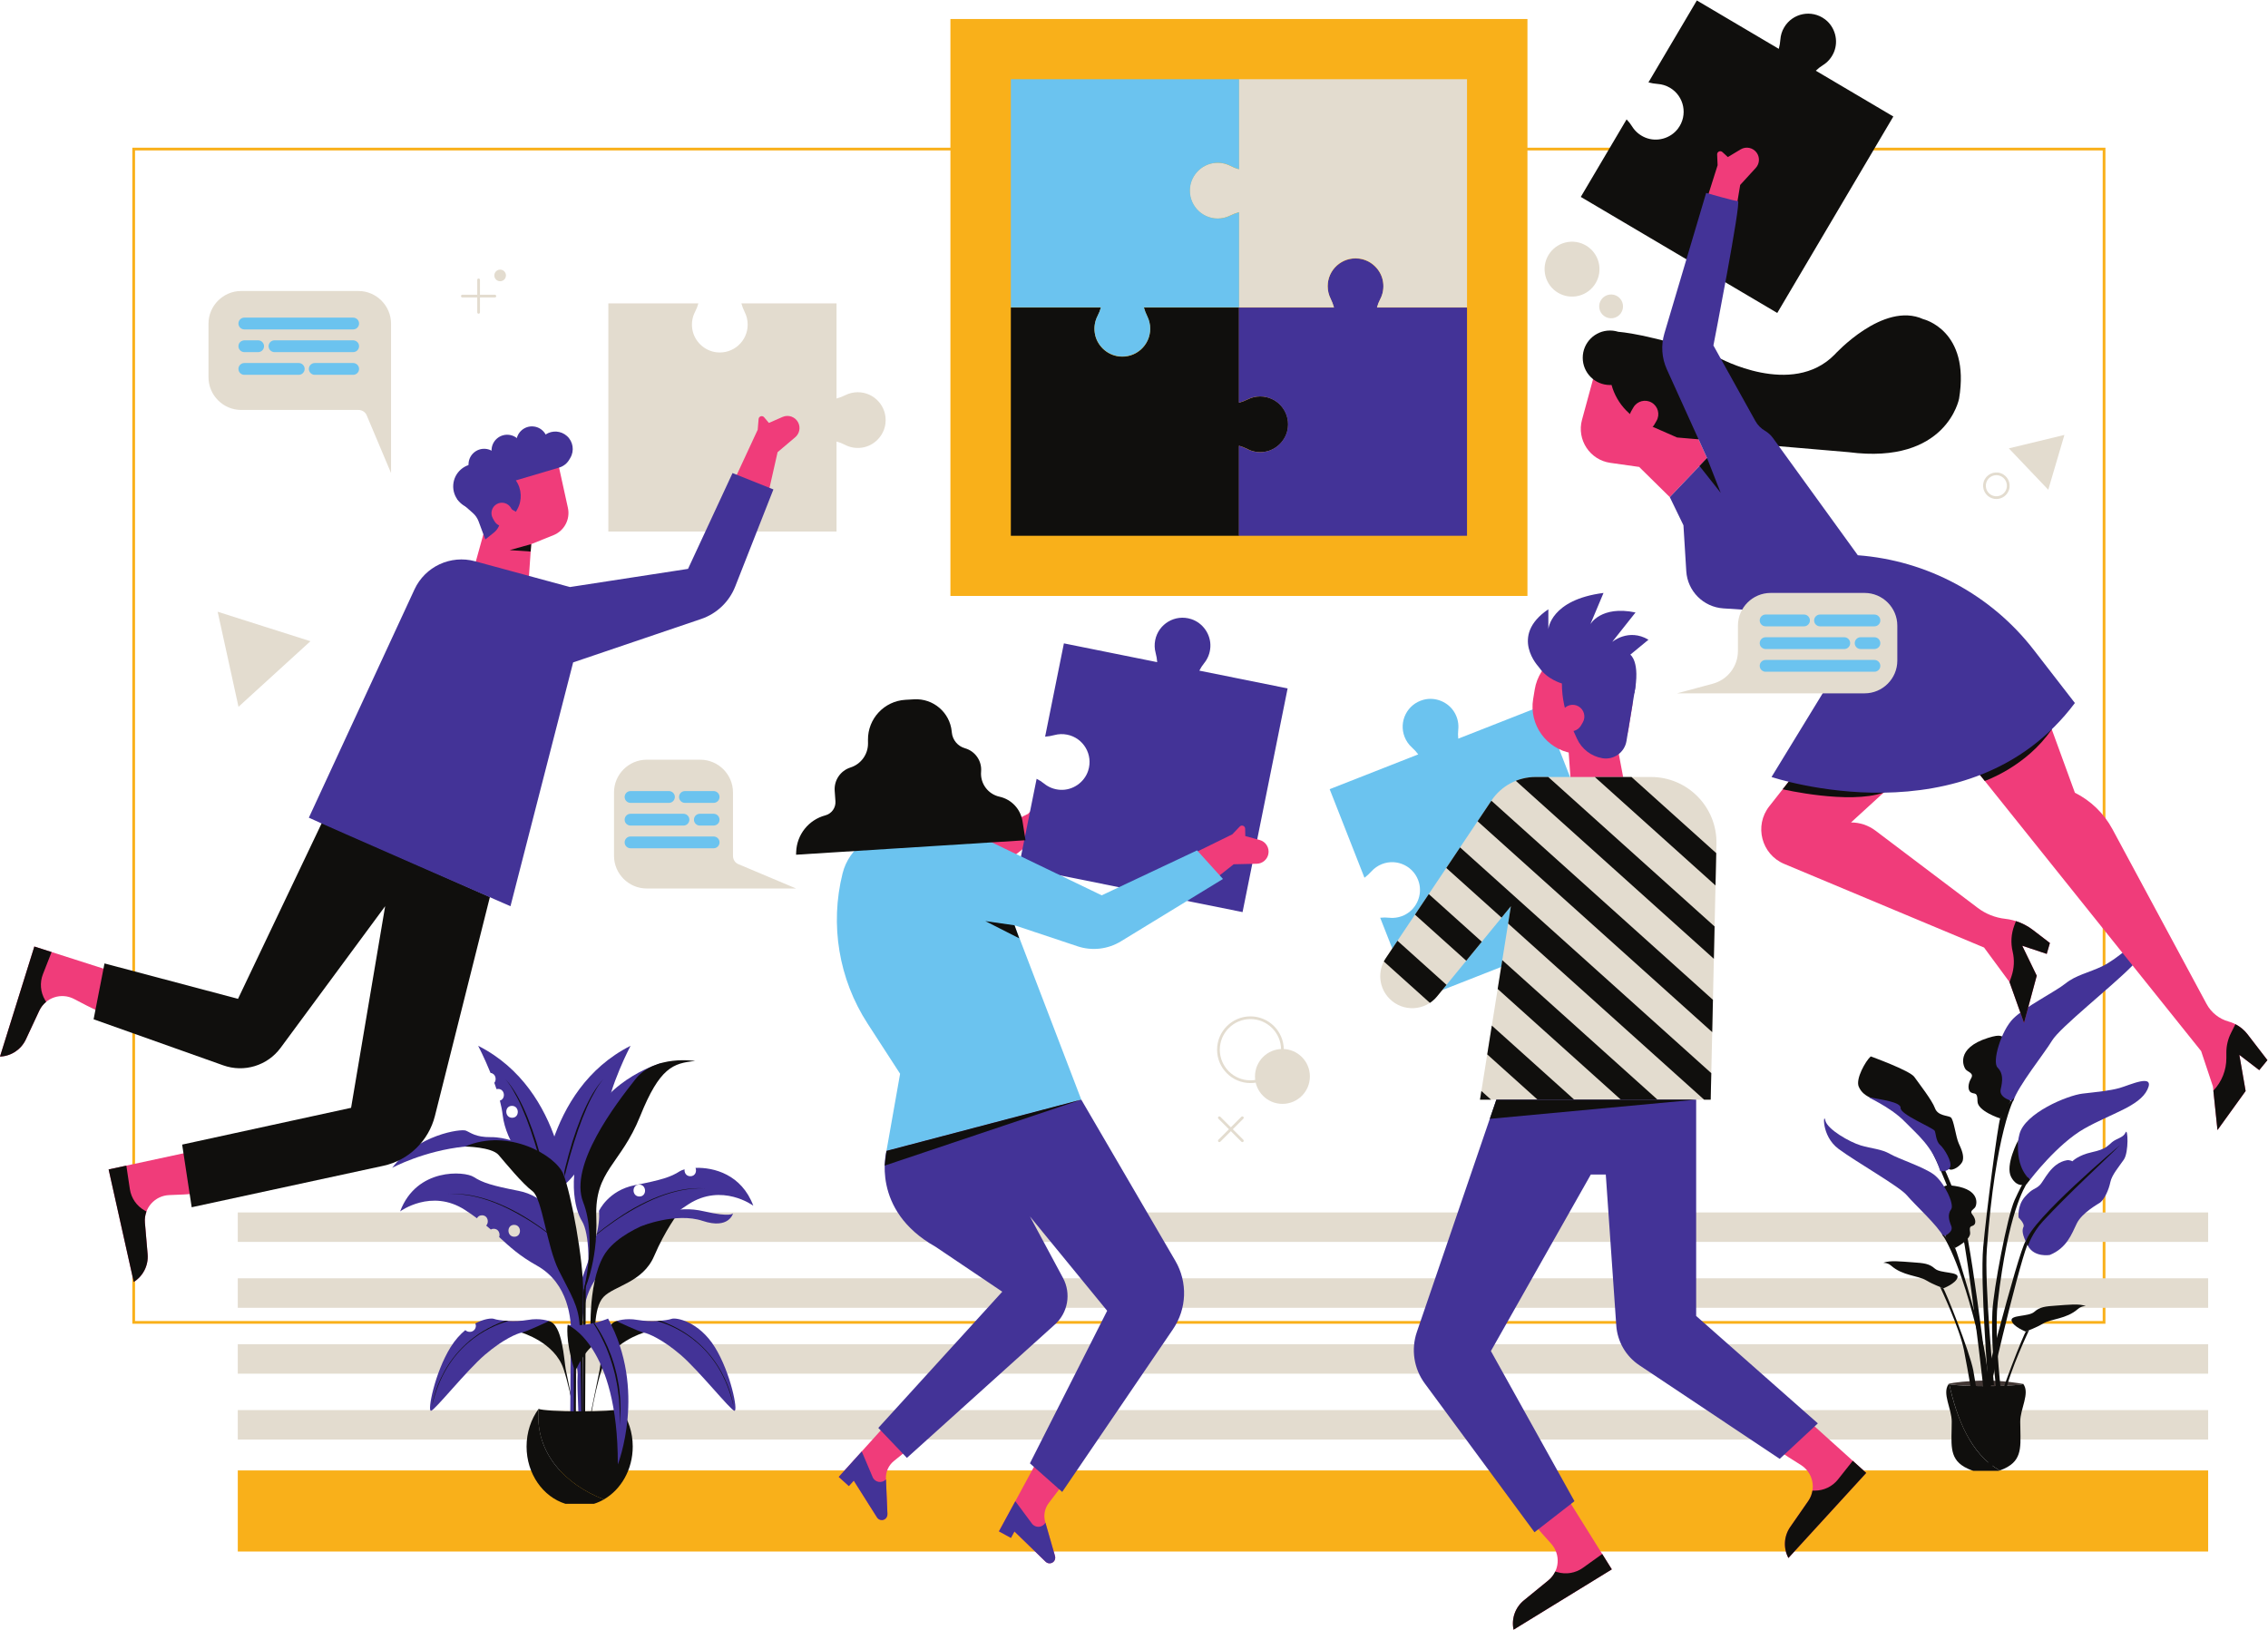 <?xml version="1.0" encoding="UTF-8" standalone="no"?>
<svg
   xmlns:dc="http://purl.org/dc/elements/1.1/"
   xmlns:cc="http://creativecommons.org/ns#"
   xmlns:rdf="http://www.w3.org/1999/02/22-rdf-syntax-ns#"
   xmlns:svg="http://www.w3.org/2000/svg"
   xmlns="http://www.w3.org/2000/svg"
   xmlns:sodipodi="http://sodipodi.sourceforge.net/DTD/sodipodi-0.dtd"
   xmlns:inkscape="http://www.inkscape.org/namespaces/inkscape"
   version="1.1"
   id="svg2"
   xml:space="preserve"
   width="771.117"
   height="554.164"
   viewBox="0 0 771.117 554.164"
   sodipodi:docname="brilliant_ideas_puzzle.svg"
   inkscape:version="1.0.1 (3bc2e813f5, 2020-09-07)"><defs
     id="defs6"><clipPath
       clipPathUnits="userSpaceOnUse"
       id="clipPath320"><path
         d="m 4001.34,2592.62 h 294.4 c 93.73,0 169.11,-77.11 167,-170.81 l -14.68,-652.27 h -588.4 l 78.76,493.42 -188.44,-230.22 c -30.58,-37.36 -86.73,-40.16 -120.87,-6.01 v 0 c -27.57,27.55 -31.79,70.77 -10.09,103.15 l 269.95,402.78 c 25.11,37.47 67.25,59.96 112.37,59.96 z"
         id="path318" /></clipPath></defs><sodipodi:namedview
     pagecolor="#ffffff"
     bordercolor="#666666"
     borderopacity="1"
     objecttolerance="10"
     gridtolerance="10"
     guidetolerance="10"
     inkscape:pageopacity="0"
     inkscape:pageshadow="2"
     inkscape:window-width="1920"
     inkscape:window-height="1166"
     id="namedview4"
     showgrid="false"
     inkscape:zoom="1.1589846"
     inkscape:cx="319.38362"
     inkscape:cy="229.45731"
     inkscape:window-x="-11"
     inkscape:window-y="-11"
     inkscape:window-maximized="1"
     inkscape:current-layer="g12" /><g
     id="g10"
     inkscape:groupmode="layer"
     inkscape:label="ink_ext_XXXXXX"
     transform="matrix(1.333,0,0,-1.333,-11.295,609.811)"><g
       id="g12"
       transform="scale(0.1)"><path
         d="M 429.203,1204.79 H 5447.95 V 4190.98 H 429.203 Z M 5454.9,1197.84 H 422.258 V 4197.93 H 5454.9 V 1197.84"
         style="fill:#f9b01a;fill-opacity:1;fill-rule:nonzero;stroke:none"
         id="path78" /><path
         d="M 5716.92,616.77 H 691.23 V 823.652 H 5716.92 V 616.77"
         style="fill:#f9b01a;fill-opacity:1;fill-rule:nonzero;stroke:none"
         id="path80" /><path
         d="M 691.234,977.57 V 902.43 H 5716.92 v 75.14 H 691.234"
         style="fill:#e3dccf;fill-opacity:1;fill-rule:nonzero;stroke:none"
         id="path82" /><path
         d="m 691.234,1145.65 v -75.16 H 5716.92 v 75.16 H 691.234"
         style="fill:#e3dccf;fill-opacity:1;fill-rule:nonzero;stroke:none"
         id="path84" /><path
         d="m 691.234,1313.72 v -75.15 H 5716.92 v 75.15 H 691.234"
         style="fill:#e3dccf;fill-opacity:1;fill-rule:nonzero;stroke:none"
         id="path86" /><path
         d="m 691.234,1481.79 v -75.14 H 5716.92 v 75.14 H 691.234"
         style="fill:#e3dccf;fill-opacity:1;fill-rule:nonzero;stroke:none"
         id="path88" /><path
         d="M 3980.68,3054.46 H 2508.9 V 4526.24 H 3980.68 V 3054.46"
         style="fill:#f9b01a;fill-opacity:1;fill-rule:nonzero;stroke:none"
         id="path90" /><path
         d="m 5053.95,1044.62 c 0.77,1.04 -0.8,-1.03 0,0 11.65,2.97 51.99,8.26 97.07,8.26 42.23,0 81.45,-6.15 95.42,-8.86 1.08,-1.38 -1.05,1.45 0,0 -10.78,-3.08 -49.4,-5.35 -95.42,-5.35 -48.86,0 -89.39,2.58 -97.07,5.95"
         style="fill:#423734;fill-opacity:1;fill-rule:nonzero;stroke:none"
         id="path92" /><path
         d="m 5041.28,1288.11 c 4.17,-3.04 67.36,-160.54 76.64,-209.65 7.66,-40.58 21.09,-137.71 21.09,-137.71 l -11.42,0.52 c 0,0 -25.57,150.49 -33.8,190.54 -11.78,57.3 -60.6,159.92 -60.6,159.92 l 8.09,-3.62"
         style="fill:#100f0d;fill-opacity:1;fill-rule:nonzero;stroke:none"
         id="path94" /><path
         d="m 5041.28,1288.11 c 0,0 32.05,12.18 36.33,27.75 4.27,15.56 -43.24,9.8 -57.72,22.61 -14.48,12.83 -27.31,14.1 -57.29,16.15 -29.98,2.05 -56.78,5.39 -73.54,-1.04 -2.68,-1.02 8.75,1.64 19.36,-7.65 29.72,-26.04 67.66,-24.57 89.21,-37.31 20.35,-12.02 34.54,-15.81 43.65,-20.51"
         style="fill:#100f0d;fill-opacity:1;fill-rule:nonzero;stroke:none"
         id="path96" /><path
         d="m 5251.94,1177.74 c -4.16,-3.06 -67.36,-160.55 -76.64,-209.65 -7.66,-40.578 -21.1,-137.719 -21.1,-137.719 l 11.44,0.52 c 0,0 25.57,150.488 33.79,190.549 11.79,57.3 60.6,159.91 60.6,159.91 l -8.09,-3.61"
         style="fill:#100f0d;fill-opacity:1;fill-rule:nonzero;stroke:none"
         id="path98" /><path
         d="m 5251.94,1177.74 c 0,0 -32.05,12.18 -36.32,27.75 -4.27,15.56 43.24,9.8 57.71,22.61 14.48,12.82 27.32,14.09 57.3,16.14 29.99,2.05 56.78,5.4 73.53,-1.03 2.69,-1.03 -8.75,1.63 -19.35,-7.65 -29.73,-26.04 -67.67,-24.57 -89.2,-37.32 -20.35,-12.02 -34.55,-15.8 -43.67,-20.5"
         style="fill:#100f0d;fill-opacity:1;fill-rule:nonzero;stroke:none"
         id="path100" /><path
         d="m 5183.85,965.949 c -3.46,37.371 -22.17,156.621 -17.28,262.721 2.58,56.06 37.93,243.33 56.69,284.7 11.02,24.24 20.6,42.65 26.75,52.38 1.17,3.69 17.68,13.2 7.67,-4.1 -10.03,-17.31 -50.5,-78.75 -77.44,-308.95 -13.02,-111.19 24.65,-362.798 27.2,-368.071 2.55,-5.289 -11.79,-9.758 -11.79,-9.758 -7.92,61.129 -8.7,57.578 -11.8,91.078"
         style="fill:#100f0d;fill-opacity:1;fill-rule:nonzero;stroke:none"
         id="path102" /><path
         d="m 5263.14,1565.75 c 0,0 68.94,90.78 137.91,129.85 68.95,39.07 140.21,56.56 160.88,99.53 20.69,42.98 -45.96,11.01 -71.25,4.02 -25.27,-7.01 -56.89,-9.86 -94.22,-14.24 -37.93,-4.44 -147.39,-49.37 -160.9,-103.69 -11.63,-46.75 -4.59,-93.64 27.58,-115.47"
         style="fill:#433397;fill-opacity:1;fill-rule:nonzero;stroke:none"
         id="path104" /><path
         d="m 5232.42,1665.93 c 0,0 -34.22,-63.83 -17.83,-94.08 16.38,-30.24 39.22,-17.5 39.22,-17.5 l 9.33,11.4 c 0,0 -37.2,23.96 -30.72,100.18"
         style="fill:#100f0d;fill-opacity:1;fill-rule:nonzero;stroke:none"
         id="path106" /><path
         d="m 5212.87,1765.31 -26.5,-43.74 c 0,0 -57.78,18.55 -57.78,43.74 0,25.18 -7.16,17.22 -16.45,22.52 -9.27,5.3 -7.95,22.54 0,35.79 7.95,13.25 -6.3,15.58 -12.93,22.2 -6.62,6.63 -27.82,54.67 56.01,81.18 35.65,11.29 33.79,2.65 44.4,0 10.6,-2.65 -33.14,-86.14 13.25,-161.69"
         style="fill:#100f0d;fill-opacity:1;fill-rule:nonzero;stroke:none"
         id="path108" /><path
         d="m 5219.5,1765.31 c 0,0 -37.11,7.95 -31.8,30.47 5.29,22.55 6.62,41.09 -7.96,55.67 -14.57,14.58 9.27,94.11 39.76,124.59 30.48,30.49 107.36,68.78 133.87,90.06 26.49,21.28 58.32,27.02 92.77,43.38 34.46,16.34 103.39,70.68 104.72,101.16 1.32,30.48 22.54,-48.6 -29.16,-101.16 -51.7,-52.58 -182.91,-155.96 -202.79,-189.09 -19.89,-33.15 -87.48,-116.65 -99.41,-155.08"
         style="fill:#433397;fill-opacity:1;fill-rule:nonzero;stroke:none"
         id="path110" /><path
         d="m 5222.84,1774.09 c 0,0 -48.31,-84.33 -70.46,-386.54 -6.49,-88.58 18.28,-346.25 18.28,-346.25 l -14.49,0.08 c 0,0 -21.07,261.29 -13.12,350.79 7.96,89.49 37.1,310.81 43.32,329.4 11.24,33.62 36.47,52.52 36.47,52.52"
         style="fill:#100f0d;fill-opacity:1;fill-rule:nonzero;stroke:none"
         id="path112" /><path
         d="m 5046.39,1421.04 25.03,-29.81 c 0,0 41.29,20.68 38.36,39.62 -2.93,18.94 3.38,13.79 9.75,18.84 6.36,5.08 3.36,17.88 -4.16,26.93 -7.53,9.04 2.92,12.45 7.13,18.2 4.21,5.76 14.58,44.37 -51.56,54.54 -28.14,4.33 -25.72,-1.94 -33.4,-5.16 -7.66,-3.25 34.95,-60.94 8.85,-123.16"
         style="fill:#100f0d;fill-opacity:1;fill-rule:nonzero;stroke:none"
         id="path114" /><path
         d="m 5041.41,1420.27 c 0,0 26.98,10.3 20.38,26.63 -6.61,16.33 -9.77,30.13 -0.5,42.78 9.27,12.67 -17.93,69.71 -44.39,89.09 -26.48,19.38 -88.75,39.23 -111.17,52.15 -22.41,12.92 -47,13.54 -74.83,21.82 -27.8,8.29 -85.97,41.14 -90.52,63.91 -4.54,22.78 -11.28,-39.17 33.71,-72.69 44.99,-33.53 155.71,-96.01 174.51,-118.63 18.8,-22.61 79.37,-77.54 92.81,-105.06"
         style="fill:#433397;fill-opacity:1;fill-rule:nonzero;stroke:none"
         id="path116" /><path
         d="m 5037.87,1426.49 c 0,0 46.13,-57.8 97.95,-282.51 15.2,-65.87 26.54,-262.539 26.54,-262.539 l 10.89,1.75 c 0,0 -14.55,198.959 -30.94,265.339 -16.4,66.4 -64.06,229.45 -70.89,242.7 -12.37,23.97 -33.55,35.26 -33.55,35.26"
         style="fill:#100f0d;fill-opacity:1;fill-rule:nonzero;stroke:none"
         id="path118" /><path
         d="m 5013.85,1634.24 c 0,0 62.83,-124.4 82.01,-236.23 19.19,-111.83 57.66,-436.838 56.75,-460.678 -0.9,-23.863 15.75,1.93 15.75,1.93 0,0 -49.55,427.828 -73.26,515.108 -24.89,91.6 -70.82,181.16 -70.82,181.16 l -10.43,-1.29"
         style="fill:#100f0d;fill-opacity:1;fill-rule:nonzero;stroke:none"
         id="path120" /><path
         d="m 4856.26,1879.84 c 0,0 99.54,-35.9 111.08,-52.19 11.54,-16.3 45.49,-59.74 52.71,-79.77 7.24,-20.03 32.31,-18.38 40.2,-23.37 7.9,-4.97 12.9,-50.18 20.54,-66.57 7.66,-16.38 13.19,-30.5 10.38,-43.26 -2.79,-12.75 -26.5,-29.19 -35.61,-22.02 -9.09,7.21 -103.32,142.94 -142.06,159.86 -38.75,16.92 -74.81,19.15 -87.87,50.31 -8.27,19.68 17.45,65.29 30.63,77.01"
         style="fill:#100f0d;fill-opacity:1;fill-rule:nonzero;stroke:none"
         id="path122" /><path
         d="m 4856.9,1874.42 c 0,0 77.66,-106.21 115.16,-150.69 37.5,-44.49 75.47,-103.9 75.47,-103.9 0,0 -109.28,143.18 -117.61,152.67 -8.34,9.49 -64.84,91.21 -73.02,101.92"
         style="fill:#100f0d;fill-opacity:1;fill-rule:nonzero;stroke:none"
         id="path124" /><path
         d="m 5033.52,1587.26 c 0,0 18.8,-3.52 25.06,9.81 6.27,13.35 -14.82,47.9 -25.64,57.29 -10.83,9.4 -10.62,31.79 -13.7,35.94 -6.27,8.46 -87.85,41.75 -86.71,57.8 1.14,16.06 -52.44,21.42 -80.31,27.82 -12.57,2.9 52.18,-22.32 91.76,-63.36 29.6,-30.69 70.58,-62.16 89.54,-125.3"
         style="fill:#433397;fill-opacity:1;fill-rule:nonzero;stroke:none"
         id="path126" /><path
         d="m 5255.36,1398.05 c -25.08,-64.28 -105.61,-405.14 -106.08,-427.081 -0.47,-21.949 -23.55,-9.86 -23.55,-9.86 0,0 106.24,420.931 126.18,448.391 36.64,50.47 13.62,14.65 3.45,-11.45"
         style="fill:#100f0d;fill-opacity:1;fill-rule:nonzero;stroke:none"
         id="path128" /><path
         d="m 5312.98,1373.31 c 0,0 -39.57,-6.99 -55.77,23.34 -16.2,30.32 -14.78,40.61 -11.22,48.57 3.54,7.96 -12.61,23.58 -12.61,23.58 0,0 -3.88,29.99 16.01,52.74 19.9,22.74 25.83,18.12 37.84,29.73 11.99,11.6 28.5,56.43 69.07,63.64 7.44,1.33 14.39,-2.61 14.39,-2.61 0,0 14.28,15.44 49.96,23.23 35.68,7.8 39.22,15.76 51.25,25.65 12.06,9.9 28.64,11.13 34.42,24.62 5.78,13.49 8.66,-50.12 -4.49,-69.27 -13.17,-19.16 -30.39,-38.77 -34.34,-57.33 -4.37,-20.55 -14.53,-42.75 -25.89,-52.09 -3.01,-2.46 -46.21,-25.39 -59.8,-53.45 -13.16,-27.13 -25.19,-62.5 -68.82,-80.35"
         style="fill:#433397;fill-opacity:1;fill-rule:nonzero;stroke:none"
         id="path130" /><path
         d="m 5492.66,1654.07 c 0,0 -227.48,-190.59 -240.83,-246.75 l 5.38,-10.67 c 0,0 10.82,32.78 37.91,62.21 65.55,71.25 159.18,156.24 197.54,195.21"
         style="fill:#100f0d;fill-opacity:1;fill-rule:nonzero;stroke:none"
         id="path132" /><path
         d="m 5056.5,1043.68 c 12.48,-2.88 49.66,-4.98 93.74,-4.99 45.94,0.01 84.51,2.28 95.26,5.37 17.32,-23.9 -7.89,-62.681 -7.89,-95.841 0,-53.879 8.18,-92.239 -31.8,-115.289 0.03,-0.008 0.07,-0.02 0.1,-0.051 -6.5,-3.731 -13.33,-6.809 -20.42,-9.227 -74.91,41.18 -110.06,134.598 -128.99,220.028"
         style="fill:#100f0d;fill-opacity:1;fill-rule:nonzero;stroke:none"
         id="path134" /><path
         d="m 5054.96,1044.06 c 0.45,-0.13 1.01,-0.25 1.54,-0.38 18.93,-85.43 54.08,-178.848 128.99,-220.028 -0.94,-0.32 -1.88,-0.66 -2.82,-0.972 h -32.43 -32.44 c -8.11,2.539 -15.9,5.98 -23.24,10.199 0.03,0.031 0.07,0.043 0.09,0.051 -39.97,23.05 -31.79,61.41 -31.79,115.289 0,33.16 -25.21,71.941 -7.9,95.841"
         style="fill:#100f0d;fill-opacity:1;fill-rule:nonzero;stroke:none"
         id="path136" /><path
         d="m 1772.74,1863.32 c 0,0 -135.68,-36.19 -190.33,-161.01 -54.65,-124.81 -31.62,-213.45 -13.1,-242.98 18.5,-29.53 23.44,-127.75 2.76,-183.14 0,0 23.64,73.86 22.15,183.14 -1.47,109.3 41.77,109.31 66.31,190.54 24.53,81.24 64.42,155.83 66.64,158.79 2.2,2.95 33.97,39.88 33.97,39.88 l 11.6,14.78"
         style="fill:#433397;fill-opacity:1;fill-rule:nonzero;stroke:none"
         id="path138" /><path
         d="m 1464.81,1508.09 c 0,0 4.43,285.8 228.21,398.79 0,0 -54,-103.03 -62.45,-176.13 -8.46,-73.13 -66.06,-134.04 -88.21,-160.64 -22.17,-26.58 -77.55,-62.02 -77.55,-62.02"
         style="fill:#433397;fill-opacity:1;fill-rule:nonzero;stroke:none"
         id="path140" /><path
         d="m 1591.22,1775.67 c -8.08,-14.77 -16.66,-32.48 -24.5,-52 -7.88,-19.51 -15.4,-40.68 -22.15,-62.05 -6.59,-21.45 -12.5,-43.08 -17.56,-63.47 -4.8,-19.34 -8.54,-37.58 -11.62,-53.5 1.08,0.88 2.15,1.77 3.2,2.65 3.36,15.06 7.51,31.92 12.16,49.9 5.21,20.3 11.3,41.8 18.05,63.1 13.09,42.69 29.3,84.43 44.63,114.19 7.7,14.85 14.84,26.86 20.52,34.83 5.59,8.03 9.27,12.27 9.27,12.27 0,0 -3.86,-4.06 -9.87,-11.82 -5.99,-7.76 -14.02,-19.32 -22.13,-34.1"
         style="fill:#100f0d;fill-opacity:1;fill-rule:nonzero;stroke:none"
         id="path142" /><path
         d="m 1390.5,1753.68 c 19.55,0 20.12,-30.35 0.53,-30.35 -19.56,0 -20.12,30.35 -0.53,30.35 z m -44.93,58.75 c 1.92,-5.3 3.8,-10.65 5.58,-16.05 1.19,0.3 2.49,0.49 3.9,0.49 18.03,0 19.86,-25.72 4.71,-29.75 3.23,-12.51 5.7,-24.82 7.03,-36.37 8.47,-73.13 66.09,-134.04 88.22,-160.64 22.17,-26.58 77.55,-62.02 77.55,-62.02 0,0 -4.42,285.8 -228.19,398.79 0,0 15.73,-30.05 31.55,-69.21 12.96,-1.44 16.34,-17.06 9.65,-25.24"
         style="fill:#433397;fill-opacity:1;fill-rule:nonzero;stroke:none"
         id="path144" /><path
         d="m 1406.14,1775.67 c 8.09,-14.77 16.66,-32.48 24.52,-52 7.87,-19.51 15.37,-40.68 22.15,-62.05 6.57,-21.45 12.48,-43.08 17.55,-63.47 4.81,-19.34 8.54,-37.58 11.62,-53.5 -1.08,0.88 -2.14,1.77 -3.22,2.65 -3.34,15.06 -7.5,31.92 -12.13,49.9 -5.22,20.3 -11.29,41.8 -18.05,63.1 -13.09,42.69 -29.32,84.43 -44.64,114.19 -7.7,14.85 -14.85,26.86 -20.52,34.83 -5.6,8.03 -9.26,12.27 -9.26,12.27 0,0 3.86,-4.06 9.86,-11.82 5.99,-7.76 14.03,-19.32 22.12,-34.1"
         style="fill:#100f0d;fill-opacity:1;fill-rule:nonzero;stroke:none"
         id="path146" /><path
         d="m 1563.21,908.402 c 0,0 -31.02,149.178 -35.45,172.818 -4.42,23.63 -8.13,115.2 -42.83,123.33 -34.71,8.11 -69.79,-29.36 -69.79,-29.36 0,0 84.2,-24.37 106.9,-92.5 22.73,-68.13 36.56,-174.288 36.56,-174.288 h 4.61"
         style="fill:#100f0d;fill-opacity:1;fill-rule:nonzero;stroke:none"
         id="path148" /><path
         d="m 1234.01,1138.07 c 11.56,18.7 24.59,32.83 37.58,43.58 2.81,-2.77 6.66,-4.46 10.88,-4.46 h 1.11 c 8.27,0 15.05,7.29 14.89,15.43 -0.03,2.21 -0.57,4.25 -1.44,6.12 22.43,11.78 41.4,13.85 47.57,11.54 11.81,-4.43 53.55,-8.5 86.05,-2.77 32.49,5.72 54.28,-2.96 54.28,-2.96 0,0 -58.42,-27.41 -69.79,-29.36 -11.36,-1.92 -47.62,-17.17 -93.62,-56.49 -45.95,-39.34 -127.39,-141.239 -137.35,-142.911 -9.97,-1.66 9.41,96.931 49.84,162.281"
         style="fill:#433397;fill-opacity:1;fill-rule:nonzero;stroke:none"
         id="path150" /><path
         d="m 1373.18,1205.53 c 4.66,-0.48 3.4,-0.29 8.75,-0.53 -51.92,-14.87 -160.48,-63.68 -194.99,-215.91 0,0 19.11,156.75 186.24,216.44"
         style="fill:#100f0d;fill-opacity:1;fill-rule:nonzero;stroke:none"
         id="path152" /><path
         d="m 1578.91,908.402 c 0,0 31.02,149.178 35.45,172.818 4.44,23.63 8.13,115.2 42.83,123.33 34.71,8.11 69.79,-29.36 69.79,-29.36 0,0 -84.2,-24.37 -106.9,-92.5 -22.71,-68.13 -36.56,-174.288 -36.56,-174.288 h -4.61"
         style="fill:#100f0d;fill-opacity:1;fill-rule:nonzero;stroke:none"
         id="path154" /><path
         d="m 1657.19,1204.55 c 0,0 21.79,8.68 54.28,2.96 32.5,-5.73 74.23,-1.66 86.05,2.77 11.8,4.42 70.15,-6.85 110.59,-72.21 40.44,-65.35 59.82,-163.941 49.85,-162.281 -9.98,1.672 -91.4,103.571 -137.37,142.911 -45.97,39.32 -82.25,54.57 -93.61,56.49 -11.35,1.95 -69.79,29.36 -69.79,29.36"
         style="fill:#433397;fill-opacity:1;fill-rule:nonzero;stroke:none"
         id="path156" /><path
         d="m 1768.94,1205.53 c -4.66,-0.48 -3.4,-0.29 -8.74,-0.53 51.91,-14.87 160.47,-63.68 194.99,-215.91 0,0 -19.11,156.75 -186.25,216.44"
         style="fill:#100f0d;fill-opacity:1;fill-rule:nonzero;stroke:none"
         id="path158" /><path
         d="m 1396.04,1450.14 c 19.55,0 20.11,-30.33 0.53,-30.33 -19.55,0 -20.11,30.33 -0.53,30.33 z m -290.71,34.31 c 0,0 79.75,59.08 165.42,3.69 11.33,-7.32 21.39,-14.38 30.58,-21.23 2.13,4.35 6.34,7.6 12.72,7.6 15.07,0 18.82,-17.95 10.83,-26.22 4.03,-3.37 7.93,-6.73 11.69,-10.02 2.03,1.16 4.46,1.89 7.41,1.89 12.43,0 17.14,-12.23 13.93,-21.18 26.93,-24.78 51.83,-47.97 96,-72.64 81.98,-45.78 87.89,-138.09 87.89,-179.45 0,-41.38 18.46,-74.6 16.25,-101.92 -2.22,-27.33 5.16,-156.568 5.16,-156.568 h 8.86 c 0,0 1.49,315.268 -8.86,336.348 -10.34,21.1 -50.96,134.83 -59.08,170.28 -8.12,35.45 -5.17,56.13 -5.17,56.13 0,0 -23.64,52.43 -91.57,65.72 -67.96,13.3 -91.58,20.69 -114.48,35.45 -22.89,14.78 -145.49,24.38 -187.58,-87.88"
         style="fill:#433397;fill-opacity:1;fill-rule:nonzero;stroke:none"
         id="path160" /><path
         d="m 1263.42,1528.35 c 7.24,-0.51 15.32,-1.63 24.11,-3.19 8.75,-1.72 18.18,-3.8 28.01,-6.6 9.82,-2.77 20.05,-6.18 30.48,-10.11 10.41,-3.97 21,-8.51 31.6,-13.47 10.52,-5.06 21.14,-10.42 31.49,-16.26 36.08,-20.39 69.54,-44.85 95.57,-65.96 0.15,-0.69 0.34,-1.39 0.51,-2.11 -26.32,21.14 -60.43,45.77 -97.17,66.12 -10.26,5.89 -20.77,11.33 -31.24,16.46 -10.52,5.02 -21.02,9.64 -31.36,13.66 -10.35,3.99 -20.51,7.46 -30.27,10.31 -9.76,2.87 -19.15,5.01 -27.84,6.8 -8.75,1.54 -16.77,2.86 -23.95,3.55 -7.18,1 -13.49,0.89 -18.65,1.3 -10.36,0.05 -16.3,-0.12 -16.3,-0.12 0,0 5.91,0.3 16.3,0.51 5.18,-0.3 11.52,-0.06 18.71,-0.89"
         style="fill:#100f0d;fill-opacity:1;fill-rule:nonzero;stroke:none"
         id="path162" /><path
         d="m 1715.09,1552.8 c 19.53,0 20.11,-30.35 0.52,-30.35 -19.55,0 -20.12,30.35 -0.52,30.35 z M 1539.4,922.898 h 8.88 c 0,0 7.37,129.242 5.16,156.552 -2.21,27.33 16.24,60.57 16.24,101.92 0,41.37 5.92,133.68 87.9,179.48 81.97,45.78 97.47,86.4 183.16,141.79 85.67,55.38 165.42,-3.7 165.42,-3.7 -30.02,80.04 -100.91,98.11 -147.45,96.55 3.65,-8.95 -0.59,-21.34 -13.13,-21.34 -10.79,0 -15.77,9.25 -14.77,17.56 -5.3,-1.44 -9.5,-3.11 -12.22,-4.88 -22.92,-14.77 -46.53,-22.17 -114.49,-35.46 -67.94,-13.29 -91.57,-65.72 -91.57,-65.72 0,0 2.95,-20.68 -5.17,-56.12 -8.13,-35.45 -48.75,-149.19 -59.08,-170.29 -10.35,-21.09 -8.88,-336.342 -8.88,-336.342"
         style="fill:#433397;fill-opacity:1;fill-rule:nonzero;stroke:none"
         id="path164" /><path
         d="m 1848.07,1542.84 c -7.24,-0.51 -15.33,-1.64 -24.11,-3.19 -8.75,-1.7 -18.18,-3.79 -28.01,-6.6 -9.81,-2.77 -20.06,-6.19 -30.49,-10.11 -10.41,-3.96 -20.99,-8.51 -31.58,-13.46 -10.54,-5.08 -21.15,-10.43 -31.51,-16.28 -36.09,-20.38 -69.55,-44.83 -95.57,-65.97 -0.15,-0.66 -0.32,-1.35 -0.52,-2.09 26.33,21.15 60.44,45.76 97.18,66.14 10.27,5.88 20.79,11.31 31.26,16.44 10.51,5.02 21.01,9.62 31.34,13.66 10.37,3.99 20.52,7.47 30.28,10.31 9.76,2.87 19.14,5.03 27.84,6.79 8.73,1.56 16.76,2.87 23.95,3.56 7.17,0.99 13.48,0.91 18.64,1.32 10.36,0.04 16.3,-0.13 16.3,-0.13 0,0 -5.92,0.3 -16.3,0.5 -5.18,-0.32 -11.51,-0.06 -18.7,-0.89"
         style="fill:#100f0d;fill-opacity:1;fill-rule:nonzero;stroke:none"
         id="path166" /><path
         d="m 1409,1657.64 c 0,0 -33.74,16.61 -72.52,16.23 -38.76,-0.37 -50.96,11.46 -63.52,16.63 -12.54,5.16 -122.96,-9.98 -187.94,-94.91 0,0 80.5,43.57 185.73,54.28 105.23,10.71 91.22,4.44 91.22,4.44 l 33.23,-8.12 13.8,11.45"
         style="fill:#433397;fill-opacity:1;fill-rule:nonzero;stroke:none"
         id="path168" /><path
         d="m 1572.07,908.402 c 0,0 -1.48,283.588 0,367.788 1.49,84.19 -31.02,254.05 -50.22,302.79 -19.19,48.73 -141.04,118.9 -251.1,70.89 0,0 67.95,-0.73 85.68,-21.4 17.73,-20.69 61.29,-73.86 86.41,-92.32 25.09,-18.47 36.18,-140.32 67.2,-202.36 31.01,-62.05 50.22,-89.36 53.17,-140.32 2.95,-50.95 5.08,-285.068 5.08,-285.068 h 3.78"
         style="fill:#100f0d;fill-opacity:1;fill-rule:nonzero;stroke:none"
         id="path170" /><path
         d="m 1857.69,1868.11 c 0,0 -102.46,16.62 -152.31,-46.52 -49.85,-63.15 -170.09,-219.35 -133.22,-313.5 36.84,-94.17 -0.09,-231.9 -0.09,-231.9 0,0 38.04,74.74 33.61,193.76 -4.42,118.99 62.04,133.41 111.89,257.47 49.85,124.07 84.16,135.15 140.12,140.69"
         style="fill:#100f0d;fill-opacity:1;fill-rule:nonzero;stroke:none"
         id="path172" /><path
         d="m 1578.91,1307.75 -2.03,-399.348 h -4.81 l 0.46,369.598 6.38,29.75"
         style="fill:#100f0d;fill-opacity:1;fill-rule:nonzero;stroke:none"
         id="path174" /><path
         d="m 1532.56,1194.96 c 0,0 -6.19,-36.94 15.74,-110.04 V 908.402 h 5.32 v 172.088 c 0,0 24.89,56.85 56.38,69.41 0,0 -58.6,42.09 -77.44,45.06"
         style="fill:#100f0d;fill-opacity:1;fill-rule:nonzero;stroke:none"
         id="path176" /><path
         d="m 1603.05,1157.3 c 0,0 -6.18,80.21 20.96,108.82 27.16,28.6 100.33,36.88 129.13,104.26 28.8,67.38 61.49,109.37 61.49,109.37 0,0 -148.28,-33.72 -190.62,-109.37 C 1581.69,1294.72 1592,1157.3 1592,1157.3 h 11.05"
         style="fill:#100f0d;fill-opacity:1;fill-rule:nonzero;stroke:none"
         id="path178" /><path
         d="m 1720.24,1446.78 c 0,0 89.28,35.93 156.71,13.46 67.44,-22.48 77.64,19.51 77.64,19.51 0,0 -4.08,-11.34 -74.57,4.99 -70.5,16.36 -123.38,-8.48 -159.78,-37.96"
         style="fill:#433397;fill-opacity:1;fill-rule:nonzero;stroke:none"
         id="path180" /><path
         d="m 1458.52,980.73 c 0.03,0 0.08,-0.019 0.09,-0.031 -9.81,-113.801 69.48,-193.707 166.54,-231 -8.02,-4.629 -16.5,-8.379 -25.36,-11.136 h -72.99 c -57.09,17.839 -98.98,76.457 -98.98,146.046 0,36.493 11.53,69.961 30.7,96.121"
         style="fill:#100f0d;fill-opacity:1;fill-rule:nonzero;stroke:none"
         id="path182" /><path
         d="m 1458.44,980.699 c 8.57,-3.668 52.66,-6.457 105.81,-6.457 50.21,0 92.36,2.5 104.1,5.848 18.91,-26.07 30.25,-59.289 30.25,-95.481 0,-58.8 -29.92,-109.757 -73.63,-134.91 -97.06,37.293 -176.34,117.199 -166.53,231"
         style="fill:#100f0d;fill-opacity:1;fill-rule:nonzero;stroke:none"
         id="path184" /><path
         d="m 1635.64,1211.05 c 0,0 -49.86,-22.08 -103.04,-16.17 0,0 128.54,-50.22 127.96,-355.97 0,0 74.78,190.39 -24.92,372.14"
         style="fill:#433397;fill-opacity:1;fill-rule:nonzero;stroke:none"
         id="path186" /><path
         d="m 1600.42,1199.9 c 1,-1.47 1.99,-2.83 3.04,-4.36 4.3,-6.13 8.31,-13.17 12.82,-20.49 4.02,-7.58 8.81,-15.32 12.53,-23.92 1.99,-4.24 4.01,-8.56 6.06,-12.92 1.8,-4.48 3.62,-9.01 5.45,-13.59 3.91,-9.04 6.66,-18.67 9.91,-28.13 3.08,-9.51 5.07,-19.34 7.59,-28.86 2.1,-9.61 3.56,-19.2 5.32,-28.39 1.44,-9.24 2.02,-18.31 2.93,-26.83 1.15,-8.52 0.75,-16.668 1.11,-24.148 0.11,-7.481 0.62,-14.332 0.01,-20.391 -0.37,-6.07 -0.69,-11.351 -0.94,-15.711 -0.54,-8.691 -0.84,-13.66 -0.84,-13.66 0,0 0.04,4.969 0.09,13.699 0.02,4.352 0.06,9.621 0.09,15.692 0.26,6.039 -0.63,12.851 -0.9,20.281 -0.58,7.418 -0.44,15.508 -1.83,23.938 -1.18,8.43 -2.07,17.37 -3.53,26.53 -1.81,9.11 -3.36,18.58 -5.54,28.07 -2.6,9.39 -4.66,19.1 -7.77,28.48 -3.14,9.4 -5.78,18.97 -9.55,27.95 -1.77,4.53 -3.53,9.05 -5.26,13.49 -1.98,4.34 -3.94,8.64 -5.85,12.87 -3.7,8.51 -8.12,16.33 -11.88,23.98 -4.25,7.38 -8.03,14.51 -12.12,20.72 -1.13,1.79 -2.2,3.44 -3.29,5.15 0.8,0.17 1.57,0.37 2.35,0.55"
         style="fill:#100f0d;fill-opacity:1;fill-rule:nonzero;stroke:none"
         id="path188" /><path
         d="m 4635.5,4504.96 c -5.79,-9.78 -8.95,-20.39 -9.71,-31.01 -0.57,-8.12 -1.91,-16.12 -4,-23.84 l -209.02,123.47 -123.46,-209.02 c 7.72,-2.09 15.72,-3.43 23.84,-4.01 10.62,-0.75 21.23,-3.91 31.01,-9.69 36.2,-21.39 46.49,-69.87 20.31,-104.4 -19.1,-25.18 -53.96,-34.74 -83.18,-22.68 -14.76,6.09 -26.16,16.24 -33.7,28.45 -4.04,6.55 -8.77,12.53 -14.04,17.94 l -116.82,-197.75 501.15,-296.05 296.06,501.16 -197.76,116.82 c 5.41,5.27 11.4,10 17.94,14.04 12.22,7.54 22.36,18.94 28.46,33.7 12.05,29.21 2.5,64.09 -22.7,83.19 -34.52,26.17 -83,15.88 -104.38,-20.32"
         style="fill:#100f0d;fill-opacity:1;fill-rule:nonzero;stroke:none"
         id="path190" /><path
         d="m 4154.72,3632.02 -34.88,-128.18 c -13.86,-50.93 20.08,-102.48 72.35,-109.87 l 73.44,-10.39 78.18,-77.03 94.98,99.61 -102.57,226.43 -181.5,-0.57"
         style="fill:#f03c7a;fill-opacity:1;fill-rule:nonzero;stroke:none"
         id="path192" /><path
         d="m 4260.68,3662.06 c 0,-38.38 -31.11,-69.5 -69.49,-69.5 -38.38,0 -69.49,31.12 -69.49,69.5 0,38.38 31.11,69.49 69.49,69.49 38.38,0 69.49,-31.11 69.49,-69.49"
         style="fill:#100f0d;fill-opacity:1;fill-rule:nonzero;stroke:none"
         id="path194" /><path
         d="m 4212.52,3728.19 c 0,0 78.01,-3.67 256.39,-66.13 0,0 186.47,-103.01 295.35,8.19 0,0 123.93,136.67 225.87,90.34 0,0 120.46,-27.8 91.5,-202.7 0,0 -31.28,-169.1 -281.46,-136.67 l -437.83,37.48 v 0 l -72.96,32.01 -9.84,4.33 c -47.86,21.06 -81.32,65.48 -88.35,117.29 v 0 l 21.33,115.86"
         style="fill:#100f0d;fill-opacity:1;fill-rule:nonzero;stroke:none"
         id="path196" /><path
         d="m 4258.09,3479.64 v 0 c 16.31,-9.42 37.16,-3.83 46.58,12.48 l 5.24,9.08 c 9.43,16.31 3.83,37.17 -12.48,46.58 v 0 c -16.31,9.42 -37.17,3.83 -46.58,-12.48 l -5.24,-9.08 c -9.43,-16.31 -3.83,-37.17 12.48,-46.58"
         style="fill:#f03c7a;fill-opacity:1;fill-rule:nonzero;stroke:none"
         id="path198" /><path
         d="m 5101.32,2639.76 597.66,-746.3 30.11,-90.34 11.59,-111.19 71.81,99.61 -16.02,92.21 50.77,-38.93 20.85,25.48 -50.83,66.08 c -12.11,15.76 -29.03,27.12 -48.18,32.41 v 0 c -24.06,6.64 -44.36,22.82 -56.2,44.8 l -240.2,446.09 c -21.58,40.06 -54.99,72.48 -95.7,92.82 v 0 l -69.49,190.43 -206.17,-103.17"
         style="fill:#f03c7a;fill-opacity:1;fill-rule:nonzero;stroke:none"
         id="path200" /><path
         d="m 5317.95,2714.27 v 0 l -10.46,28.66 -206.17,-103.17 45.8,-57.19 v 0 c 0,0 105.34,35.9 170.83,131.7"
         style="fill:#100f0d;fill-opacity:1;fill-rule:nonzero;stroke:none"
         id="path202" /><path
         d="m 4665.81,2604.65 -68.3,-86.73 c -39.03,-49.57 -20.07,-122.7 38.13,-147.05 l 509.69,-213.31 64.87,-88.03 37.06,-104.25 32.43,120.46 -37.06,76.44 62.55,-20.85 8.1,27.81 -43.28,33.2 c -20.56,15.78 -45.05,25.65 -70.81,28.51 v 0 c -25.4,2.82 -49.56,12.44 -69.95,27.84 l -260.8,197.02 c -18,13.59 -39.93,20.95 -62.48,20.95 v 0 l 126.83,115.96 -266.98,12.03"
         style="fill:#f03c7a;fill-opacity:1;fill-rule:nonzero;stroke:none"
         id="path204" /><path
         d="m 4631.69,2561.32 c 0,0 168.3,-39.18 257.32,-8.73 v 0 l 13.28,12.14 c -1.28,9.03 -20.44,20.01 -48.68,31.46 l -187.8,8.46 -34.12,-43.33 v 0"
         style="fill:#100f0d;fill-opacity:1;fill-rule:nonzero;stroke:none"
         id="path206" /><path
         d="m 5796.47,1883.75 50.77,-38.93 20.85,25.48 -50.83,66.08 c -8.3,10.79 -18.89,19.47 -30.87,25.6 l -11.42,-22.83 c -7.65,-15.3 -11.63,-32.15 -11.63,-49.25 v -14.68 c 0,-30.42 -11.58,-59.7 -32.41,-81.87 l -0.73,-0.78 10.48,-100.64 71.81,99.61 -16.02,92.21"
         style="fill:#100f0d;fill-opacity:1;fill-rule:nonzero;stroke:none"
         id="path208" /><path
         d="m 5242.63,2162.18 62.55,-20.85 8.1,27.81 -43.28,33.21 c -13.09,10.04 -27.78,17.67 -43.37,22.63 l -4.27,-11.39 c -7.93,-21.19 -9.36,-44.27 -4.12,-66.29 v 0 c 5.01,-21.02 3.93,-43.04 -3.11,-63.48 l -4.93,-14.29 37.06,-104.25 32.43,120.46 -37.06,76.44"
         style="fill:#100f0d;fill-opacity:1;fill-rule:nonzero;stroke:none"
         id="path210" /><path
         d="m 3667.33,2694.87 c 4.16,-10.58 10.58,-19.6 18.48,-26.73 6.06,-5.45 11.53,-11.43 16.34,-17.83 l -225.96,-88.76 88.77,-225.96 c 6.4,4.81 12.37,10.29 17.83,16.34 7.13,7.9 16.16,14.32 26.73,18.48 39.13,15.37 83.68,-6.36 94.79,-48.25 8.09,-30.54 -5.83,-63.91 -33.31,-79.53 -13.89,-7.88 -28.9,-10.61 -43.17,-9.04 -7.64,0.84 -15.28,0.79 -22.78,-0.03 l 83.97,-213.78 541.77,212.83 -212.83,541.76 -213.78,-83.97 c -0.82,7.51 -0.87,15.13 -0.03,22.78 1.57,14.27 -1.16,29.29 -9.04,43.16 -15.62,27.48 -48.98,41.42 -79.53,33.31 -41.89,-11.1 -63.62,-55.65 -48.25,-94.78"
         style="fill:#6bc3ef;fill-opacity:1;fill-rule:nonzero;stroke:none"
         id="path212" /><path
         d="m 2706.71,2498.5 18.94,19.81 c 4.91,5.14 13.59,1.77 13.75,-5.33 l 0.43,-18.94 36.67,-10.01 c 15.75,-4.3 25.42,-20.11 22.07,-36.08 -2.94,-14.03 -15.16,-24.18 -29.49,-24.51 l -58.9,-1.32 -96.82,-76.55 -43.83,85.53 137.18,67.4"
         style="fill:#f03c7a;fill-opacity:1;fill-rule:nonzero;stroke:none"
         id="path214" /><path
         d="m 3031.25,2941.88 c -2.25,-11.14 -1.75,-22.21 1.03,-32.48 2.12,-7.86 3.48,-15.85 4.05,-23.84 l -237.98,47.93 -47.92,-237.99 c 7.98,0.57 15.97,1.94 23.84,4.06 10.27,2.78 21.33,3.28 32.47,1.03 41.22,-8.3 66.87,-50.7 53.49,-91.92 -9.76,-30.06 -39.55,-50.55 -71.11,-48.76 -15.94,0.9 -30.04,6.74 -41.18,15.8 -5.97,4.85 -12.4,8.94 -19.16,12.32 l -45.34,-225.15 570.61,-114.91 114.92,570.61 -225.16,45.34 c 3.38,6.76 7.47,13.2 12.32,19.16 9.06,11.14 14.91,25.24 15.8,41.17 1.79,31.57 -18.7,61.36 -48.77,71.12 -41.21,13.38 -83.61,-12.27 -91.91,-53.49"
         style="fill:#433397;fill-opacity:1;fill-rule:nonzero;stroke:none"
         id="path216" /><path
         d="m 2272.64,3574.16 c -11.37,0 -22.11,-2.67 -31.63,-7.42 -7.29,-3.64 -14.86,-6.55 -22.57,-8.68 v 242.76 h -242.76 c 2.13,-7.72 5.04,-15.28 8.68,-22.58 4.75,-9.52 7.42,-20.25 7.42,-31.63 0,-42.04 -36.51,-75.56 -79.55,-70.58 -31.4,3.63 -57.37,28.8 -61.85,60.09 -2.26,15.8 0.68,30.78 7.36,43.48 3.59,6.81 6.33,13.93 8.31,21.22 h -229.68 v -582.07 h 582.07 v 229.68 c 7.29,-1.98 14.41,-4.72 21.21,-8.3 12.71,-6.69 27.68,-9.63 43.49,-7.36 31.29,4.47 56.45,30.43 60.08,61.84 4.98,43.04 -28.54,79.55 -70.58,79.55"
         style="fill:#e3dccf;fill-opacity:1;fill-rule:nonzero;stroke:none"
         id="path218" /><path
         d="m 3299.3,3563.43 c -11.37,0 -22.11,-2.67 -31.63,-7.42 -7.29,-3.64 -14.86,-6.55 -22.57,-8.68 v 242.76 h -242.77 c 2.14,-7.72 5.05,-15.28 8.69,-22.57 4.75,-9.53 7.42,-20.27 7.42,-31.63 0,-42.05 -36.51,-75.57 -79.55,-70.59 -31.4,3.63 -57.37,28.79 -61.84,60.09 -2.27,15.8 0.68,30.78 7.36,43.48 3.58,6.81 6.32,13.93 8.3,21.22 h -229.68 v -582.07 h 582.07 v 229.68 c 7.28,-1.98 14.4,-4.72 21.21,-8.3 12.71,-6.68 27.68,-9.63 43.49,-7.37 31.29,4.49 56.45,30.45 60.08,61.85 4.98,43.05 -28.53,79.55 -70.58,79.55"
         style="fill:#100f0d;fill-opacity:1;fill-rule:nonzero;stroke:none"
         id="path220" /><path
         d="m 3471.13,3844.29 c 0,-11.37 2.68,-22.11 7.43,-31.63 3.64,-7.29 6.55,-14.86 8.68,-22.57 h -242.76 v -242.76 c 7.72,2.13 15.28,5.04 22.57,8.68 9.52,4.75 20.27,7.42 31.63,7.42 42.04,0 75.57,-36.5 70.59,-79.55 -3.63,-31.4 -28.8,-57.36 -60.09,-61.85 -15.8,-2.26 -30.78,0.69 -43.49,7.37 -6.8,3.58 -13.92,6.32 -21.21,8.3 v -229.68 h 582.06 v 582.07 h -229.67 c 1.98,7.28 4.72,14.4 8.3,21.21 6.69,12.71 9.63,27.69 7.36,43.49 -4.47,31.29 -30.44,56.45 -61.85,60.09 -43.03,4.97 -79.55,-28.54 -79.55,-70.59"
         style="fill:#433397;fill-opacity:1;fill-rule:nonzero;stroke:none"
         id="path222" /><path
         d="m 3190.27,4017.27 c 11.37,0 22.11,2.68 31.63,7.43 7.3,3.63 14.87,6.55 22.58,8.68 v -242.76 h 242.76 c -2.13,7.71 -5.04,15.28 -8.68,22.57 -4.75,9.52 -7.43,20.26 -7.43,31.63 0,42.05 36.52,75.56 79.55,70.59 31.41,-3.64 57.37,-28.8 61.85,-60.09 2.27,-15.8 -0.67,-30.78 -7.36,-43.49 -3.58,-6.8 -6.32,-13.92 -8.3,-21.21 h 229.67 v 582.06 h -582.06 v -229.67 c -7.29,1.98 -14.41,4.72 -21.22,8.3 -12.7,6.68 -27.68,9.62 -43.48,7.37 -31.29,-4.49 -56.46,-30.45 -60.09,-61.85 -4.97,-43.05 28.54,-79.56 70.58,-79.56"
         style="fill:#e3dccf;fill-opacity:1;fill-rule:nonzero;stroke:none"
         id="path224" /><path
         d="m 3018.44,3736.41 c 0,11.37 -2.67,22.11 -7.42,31.64 -3.64,7.29 -6.55,14.85 -8.69,22.57 h 242.77 v 242.76 c -7.72,-2.13 -15.28,-5.04 -22.57,-8.68 -9.52,-4.75 -20.26,-7.43 -31.63,-7.43 -42.05,0 -75.57,36.51 -70.59,79.56 3.64,31.4 28.79,57.36 60.09,61.85 15.8,2.25 30.77,-0.69 43.49,-7.37 6.8,-3.58 13.92,-6.32 21.21,-8.3 v 229.67 h -582.07 v -582.06 h 229.68 c -1.98,-7.29 -4.72,-14.41 -8.3,-21.21 -6.68,-12.71 -9.63,-27.69 -7.37,-43.49 4.48,-31.29 30.45,-56.46 61.85,-60.09 43.04,-4.98 79.55,28.54 79.55,70.58"
         style="fill:#6bc3ef;fill-opacity:1;fill-rule:nonzero;stroke:none"
         id="path226" /><path
         d="m 581.359,1638.82 -219.578,-47.3 64.078,-287.07 v 0 c 24.161,15.12 37.829,42.49 35.395,70.89 l -6.887,80.46 c -3.172,36.98 25.313,69.02 62.406,70.27 47.79,1.6 102.817,4.7 101.012,10.43 -3.176,10.08 -36.426,102.32 -36.426,102.32"
         style="fill:#f03c7a;fill-opacity:1;fill-rule:nonzero;stroke:none"
         id="path228" /><path
         d="m 361.781,1591.52 64.078,-287.07 c 24.164,15.12 37.832,42.49 35.395,70.89 l -6.887,80.46 c -0.859,9.98 0.656,19.57 3.957,28.33 l -4.816,2.7 c -20.25,11.4 -34.102,31.5 -37.547,54.48 l -8.969,59.95 -45.211,-9.74"
         style="fill:#100f0d;fill-opacity:1;fill-rule:nonzero;stroke:none"
         id="path230" /><path
         d="M 386.242,2091.68 172.324,2160.17 84.711,1879.4 v 0 c 28.484,1.06 53.977,17.96 66.031,43.79 l 34.153,73.18 c 15.691,33.64 56.359,47.2 89.132,29.79 42.227,-22.44 91.465,-47.21 92.762,-41.34 2.274,10.32 19.453,106.86 19.453,106.86"
         style="fill:#f03c7a;fill-opacity:1;fill-rule:nonzero;stroke:none"
         id="path232" /><path
         d="M 172.324,2160.17 84.711,1879.4 c 28.484,1.06 53.98,17.96 66.031,43.79 l 34.153,73.18 c 4.23,9.08 10.332,16.63 17.558,22.57 l -2.828,4.76 c -11.871,19.97 -13.852,44.3 -5.375,65.94 l 22.117,56.43 -44.043,14.1"
         style="fill:#100f0d;fill-opacity:1;fill-rule:nonzero;stroke:none"
         id="path234" /><path
         d="m 2017.35,3478.5 2.28,27.32 c 0.6,7.08 9.46,9.92 14.06,4.49 l 12.23,-14.46 34.82,15.26 c 14.94,6.55 32.4,0.33 39.84,-14.19 6.52,-12.77 3.4,-28.34 -7.54,-37.6 l -44.98,-38.05 -27.21,-120.39 -87.85,38.98 64.35,138.64"
         style="fill:#f03c7a;fill-opacity:1;fill-rule:nonzero;stroke:none"
         id="path236" /><path
         d="m 3227.93,2446.37 18.94,19.82 c 4.91,5.14 13.59,1.78 13.76,-5.33 l 0.42,-18.95 36.68,-10 c 15.74,-4.3 25.41,-20.12 22.07,-36.08 -2.95,-14.03 -15.17,-24.18 -29.5,-24.51 l -58.9,-1.33 -96.83,-76.54 -43.83,85.52 137.19,67.4"
         style="fill:#f03c7a;fill-opacity:1;fill-rule:nonzero;stroke:none"
         id="path238" /><path
         d="m 4465.71,4153.25 -1.21,27.37 c -0.31,7.11 8.12,11.05 13.37,6.25 l 13.98,-12.79 32.58,19.58 c 14,8.39 32.1,4.44 41.32,-9.02 8.11,-11.82 6.99,-27.67 -2.68,-38.24 l -39.78,-43.48 -19.56,-117.79 -84.19,22.41 46.17,145.71"
         style="fill:#f03c7a;fill-opacity:1;fill-rule:nonzero;stroke:none"
         id="path240" /><path
         d="m 2750.69,692.16 c -4.8,16.711 -1.41,34.699 9.13,48.512 l 90.9,119.027 -88.13,47.86 -129.96,-239.36 30.66,-16.64 8.89,16.382 79.56,-77.191 c 0.95,-0.918 2.02,-1.699 3.17,-2.34 11.27,-6.109 24.33,4.379 20.79,16.699 l -25.01,87.051"
         style="fill:#f03c7a;fill-opacity:1;fill-rule:nonzero;stroke:none"
         id="path242" /><path
         d="m 2751.17,690.492 v 0 l 24.28,-84.551 c 2.82,-9.781 -3.16,-19.082 -13.34,-19.269 -3.98,-0.07 -7.67,1.457 -10.37,4.078 l -79.56,77.191 -8.89,-16.382 -30.66,16.64 41.81,77 42.38,-57.136 c 8.89,-11.993 27.22,-10.692 34.35,2.429"
         style="fill:#433397;fill-opacity:1;fill-rule:nonzero;stroke:none"
         id="path244" /><path
         d="m 2344.4,802.66 c -0.74,17.371 6.78,34.059 20.28,45 L 2481,942 l -74.42,67.22 -182.56,-202.111 25.88,-23.379 12.49,13.829 59.21,-93.727 c 0.7,-1.113 1.55,-2.121 2.53,-3 9.51,-8.602 24.67,-1.473 24.12,11.328 l -3.85,90.5"
         style="fill:#f03c7a;fill-opacity:1;fill-rule:nonzero;stroke:none"
         id="path246" /><path
         d="m 2344.47,800.91 v 0 l 3.75,-87.879 c 0.43,-10.172 -7.57,-17.812 -17.51,-15.59 -3.88,0.86 -7.1,3.211 -9.11,6.391 l -59.21,93.727 -12.49,-13.829 -25.88,23.379 58.73,65.02 27.77,-65.488 c 5.82,-13.75 23.95,-16.801 33.95,-5.731"
         style="fill:#433397;fill-opacity:1;fill-rule:nonzero;stroke:none"
         id="path248" /><path
         d="m 4094.06,2653.36 47.94,-7.91 c 45.43,-7.49 88.74,23.55 96.23,68.99 l 9.97,60.46 c 10.74,65.12 -33.76,127.19 -98.87,137.92 l -12.15,2 c -65.12,10.74 -127.19,-33.76 -137.92,-98.88 l -4.07,-24.66 c -10.74,-65.12 33.76,-127.19 98.87,-137.92"
         style="fill:#f03c7a;fill-opacity:1;fill-rule:nonzero;stroke:none"
         id="path250" /><path
         d="m 4090.99,2582.57 -8.18,115.31 h 122.09 l 21.72,-115.31 h -135.63"
         style="fill:#f03c7a;fill-opacity:1;fill-rule:nonzero;stroke:none"
         id="path252" /><path
         d="m 4010.01,2872.81 c 12.29,33.7 47.31,55.18 83.93,49.14 l 98.63,-16.26 c 41.34,-6.82 69.58,-46.21 62.76,-87.55 l -22.08,-133.88 c -4.75,-28.83 -32.23,-48.54 -61.08,-43.78 v 0 c -28.68,4.72 -53.12,23.45 -65.15,49.92 l -15.29,33.66 c -15.28,33.64 -23.19,70.17 -23.19,107.12 v 0 c 0,0 -38.3,10.56 -58.53,41.63"
         style="fill:#433397;fill-opacity:1;fill-rule:nonzero;stroke:none"
         id="path254" /><path
         d="m 4076.5,2713.09 v 0 c 14.22,-8.21 32.58,-3.29 40.79,10.93 l 4.6,7.96 c 8.2,14.22 3.29,32.57 -10.93,40.78 v 0 c -14.22,8.2 -32.58,3.29 -40.78,-10.93 l -4.6,-7.96 c -8.21,-14.22 -3.29,-32.56 10.92,-40.78"
         style="fill:#f03c7a;fill-opacity:1;fill-rule:nonzero;stroke:none"
         id="path256" /><path
         d="m 1346.93,3815.88 h -82.94 c -1.92,0 -3.47,1.55 -3.47,3.47 0,1.93 1.55,3.48 3.47,3.48 h 82.94 c 1.92,0 3.48,-1.55 3.48,-3.48 0,-1.92 -1.56,-3.47 -3.48,-3.47"
         style="fill:#e3dccf;fill-opacity:1;fill-rule:nonzero;stroke:none"
         id="path258" /><path
         d="m 1305.46,3774.41 c -1.91,0 -3.47,1.55 -3.47,3.47 v 82.94 c 0,1.93 1.56,3.48 3.47,3.48 1.92,0 3.48,-1.55 3.48,-3.48 v -82.94 c 0,-1.92 -1.56,-3.47 -3.48,-3.47"
         style="fill:#e3dccf;fill-opacity:1;fill-rule:nonzero;stroke:none"
         id="path260" /><path
         d="m 1375.22,3872.1 c 0,-8.18 -6.64,-14.82 -14.83,-14.82 -8.18,0 -14.82,6.64 -14.82,14.82 0,8.19 6.64,14.82 14.82,14.82 8.19,0 14.83,-6.63 14.83,-14.82"
         style="fill:#e3dccf;fill-opacity:1;fill-rule:nonzero;stroke:none"
         id="path262" /><path
         d="m 4189.54,3823.19 c 16.6,2.5 32.08,-8.94 34.57,-25.53 2.5,-16.59 -8.92,-32.07 -25.52,-34.57 -16.6,-2.5 -32.08,8.93 -34.58,25.52 -2.5,16.6 8.94,32.08 25.53,34.58"
         style="fill:#e3dccf;fill-opacity:1;fill-rule:nonzero;stroke:none"
         id="path264" /><path
         d="m 4083.99,3957.38 c 38.26,5.75 73.92,-20.59 79.68,-58.83 5.75,-38.25 -20.58,-73.91 -58.83,-79.67 -38.24,-5.76 -73.91,20.58 -79.66,58.82 -5.77,38.25 20.57,73.92 58.81,79.68"
         style="fill:#e3dccf;fill-opacity:1;fill-rule:nonzero;stroke:none"
         id="path266" /><path
         d="m 3253.55,1661.21 c -0.89,0 -1.79,0.33 -2.47,1.01 l -58.65,58.65 c -1.36,1.35 -1.36,3.56 0,4.92 1.36,1.36 3.56,1.36 4.91,0 l 58.66,-58.65 c 1.35,-1.36 1.35,-3.56 0,-4.92 -0.68,-0.68 -1.57,-1.01 -2.45,-1.01"
         style="fill:#e3dccf;fill-opacity:1;fill-rule:nonzero;stroke:none"
         id="path268" /><path
         d="m 3194.89,1661.21 c -0.89,0 -1.77,0.33 -2.46,1.01 -1.36,1.36 -1.36,3.56 0,4.92 l 58.65,58.65 c 1.36,1.36 3.56,1.36 4.92,0 1.35,-1.36 1.35,-3.57 0,-4.92 l -58.66,-58.65 c -0.67,-0.68 -1.56,-1.01 -2.45,-1.01"
         style="fill:#e3dccf;fill-opacity:1;fill-rule:nonzero;stroke:none"
         id="path270" /><path
         d="m 3425.78,1828.77 c 0,-38.69 -31.35,-70.03 -70.03,-70.03 -38.67,0 -70.02,31.34 -70.02,70.03 0,38.67 31.35,70.02 70.02,70.02 38.68,0 70.03,-31.35 70.03,-70.02"
         style="fill:#e3dccf;fill-opacity:1;fill-rule:nonzero;stroke:none"
         id="path272" /><path
         d="m 3274.16,1975.03 c -43.08,0 -78.12,-35.05 -78.12,-78.13 0,-43.08 35.04,-78.11 78.12,-78.11 43.08,0 78.13,35.03 78.13,78.11 0,43.08 -35.05,78.13 -78.13,78.13 z m 0,-163.2 c -46.91,0 -85.07,38.17 -85.07,85.07 0,46.92 38.16,85.08 85.07,85.08 46.91,0 85.07,-38.16 85.07,-85.08 0,-46.9 -38.16,-85.07 -85.07,-85.07"
         style="fill:#e3dccf;fill-opacity:1;fill-rule:nonzero;stroke:none"
         id="path274" /><path
         d="m 5205.55,3326 h 0.07 z m -28.8,36.53 c -11.28,0 -21.81,-7.13 -25.56,-18.39 -2.28,-6.82 -1.77,-14.12 1.46,-20.55 3.2,-6.43 8.73,-11.23 15.55,-13.5 14.05,-4.69 29.34,2.93 34.05,17.01 4.7,14.07 -2.93,29.35 -17.01,34.05 -2.82,0.94 -5.68,1.38 -8.49,1.38 z m -0.05,-60.78 c -3.55,0 -7.16,0.57 -10.7,1.75 -8.58,2.86 -15.53,8.89 -19.57,16.99 -4.05,8.09 -4.7,17.27 -1.84,25.84 5.92,17.72 25.19,27.31 42.85,21.41 17.72,-5.91 27.32,-25.13 21.41,-42.84 v 0 c -4.74,-14.17 -17.98,-23.15 -32.15,-23.15"
         style="fill:#e3dccf;fill-opacity:1;fill-rule:nonzero;stroke:none"
         id="path276" /><path
         d="m 5350.27,3465.25 -20.58,-69.94 -20.6,-69.94 -50.27,52.8 -50.27,52.8 70.86,17.14 70.86,17.14"
         style="fill:#e3dccf;fill-opacity:1;fill-rule:nonzero;stroke:none"
         id="path278" /><path
         d="m 876.496,2938.96 -91.726,-83.64 -91.723,-83.64 -26.57,121.26 -26.579,121.25 118.297,-37.62 118.301,-37.61"
         style="fill:#e3dccf;fill-opacity:1;fill-rule:nonzero;stroke:none"
         id="path280" /><path
         d="m 905.895,2476.08 -214.086,-449.41 -340.536,90.34 -27.796,-142.46 330.804,-117.56 c 53.239,-18.93 112.59,-0.77 146.145,44.69 l 266.664,361.28 -86.875,-514.27 -430.875,-93.82 24.324,-159.84 488.846,105.77 c 64.51,13.95 115.52,63.31 131.59,127.33 l 140.23,558.44 -428.435,189.51"
         style="fill:#100f0d;fill-opacity:1;fill-rule:nonzero;stroke:none"
         id="path282" /><path
         d="M 4076.93,761.801 4195.9,571.289 3945.27,417.352 v 0 c -5.97,27.859 4.15,56.738 26.22,74.769 l 62.54,51.09 c 28.74,23.48 31.91,66.23 6.97,93.719 -32.13,35.41 -68.24,77.062 -62.86,79.761 9.44,4.731 98.79,45.11 98.79,45.11"
         style="fill:#f03c7a;fill-opacity:1;fill-rule:nonzero;stroke:none"
         id="path284" /><path
         d="M 4195.9,571.289 3945.27,417.352 c -5.97,27.867 4.15,56.738 26.22,74.769 l 62.54,51.09 c 7.76,6.34 13.59,14.102 17.57,22.57 l 5.3,-1.57 c 22.28,-6.609 46.35,-2.539 65.24,10.988 l 49.27,35.313 24.49,-39.223"
         style="fill:#100f0d;fill-opacity:1;fill-rule:nonzero;stroke:none"
         id="path286" /><path
         d="M 4677.97,967.68 4844.82,817.301 4646.3,600.281 v 0 c -13.43,25.141 -11.65,55.68 4.6,79.098 l 46.05,66.34 c 21.17,30.492 12.43,72.461 -19.13,92.011 -40.64,25.2 -86.82,55.282 -82.4,59.36 7.77,7.152 82.55,70.59 82.55,70.59"
         style="fill:#f03c7a;fill-opacity:1;fill-rule:nonzero;stroke:none"
         id="path288" /><path
         d="M 4844.82,817.301 4646.3,600.281 c -13.43,25.149 -11.65,55.68 4.6,79.098 l 46.05,66.34 c 5.72,8.23 9.17,17.293 10.67,26.531 l 5.53,-0.051 c 23.23,-0.199 45.26,10.34 59.68,28.551 l 37.64,47.52 34.35,-30.969"
         style="fill:#100f0d;fill-opacity:1;fill-rule:nonzero;stroke:none"
         id="path290" /><path
         d="m 1510.36,3383.38 22.88,-104.15 c 6.39,-29.11 -9.17,-58.57 -36.81,-69.71 l -56.85,-22.89 -9.82,-141.07 -145.68,45.24 42.48,153.17 -42.48,86.67 101.31,61.44 124.97,-8.7"
         style="fill:#f03c7a;fill-opacity:1;fill-rule:nonzero;stroke:none"
         id="path292" /><path
         d="m 1474.18,3464.86 2.19,1.47 c 16.9,11.3 39.32,9.7 54.46,-3.89 v 0 c 15.76,-14.15 19.35,-37.47 8.58,-55.71 l -2.79,-4.74 c -5.71,-9.68 -14.88,-16.84 -25.66,-20.04 l -110.48,-32.77 v 0 c 15.33,-22 16.66,-50.84 3.43,-74.15 l -3.29,-5.79 -36.62,20.64 -2.93,-42.11 c -0.86,-12.39 -6.86,-23.84 -16.54,-31.61 l -21.95,-17.58 -17.08,46.03 c -3.06,8.25 -8.11,15.61 -14.7,21.43 l -39.9,35.22 50.85,85.23 172.43,78.37"
         style="fill:#433397;fill-opacity:1;fill-rule:nonzero;stroke:none"
         id="path294" /><path
         d="m 1401.78,3449.92 c -1.53,-21.95 15.04,-41 37,-42.53 21.96,-1.52 41,15.04 42.53,37 1.53,21.96 -15.04,41 -36.99,42.53 -21.97,1.53 -41.01,-15.03 -42.54,-37"
         style="fill:#433397;fill-opacity:1;fill-rule:nonzero;stroke:none"
         id="path296" /><path
         d="m 1338.6,3428.64 c -1.53,-21.96 15.03,-41.01 37,-42.53 21.96,-1.53 41,15.03 42.53,36.99 1.53,21.96 -15.04,41 -37,42.53 -21.95,1.53 -41,-15.03 -42.53,-36.99"
         style="fill:#433397;fill-opacity:1;fill-rule:nonzero;stroke:none"
         id="path298" /><path
         d="m 1279.84,3392.78 c -1.53,-21.97 15.03,-41.01 37,-42.54 21.95,-1.53 41,15.04 42.53,37 1.52,21.96 -15.04,41 -37,42.53 -21.96,1.53 -41,-15.04 -42.53,-36.99"
         style="fill:#433397;fill-opacity:1;fill-rule:nonzero;stroke:none"
         id="path300" /><path
         d="m 1240.8,3337.93 c -2.2,-31.64 21.66,-59.08 53.3,-61.28 31.64,-2.2 59.07,21.66 61.28,53.3 2.2,31.64 -21.66,59.07 -53.3,61.27 -31.64,2.21 -59.08,-21.65 -61.28,-53.29"
         style="fill:#433397;fill-opacity:1;fill-rule:nonzero;stroke:none"
         id="path302" /><path
         d="m 1382.17,3235.34 v 0 c 12.75,7.25 17.24,23.61 10,36.36 l -4.06,7.13 c -7.25,12.75 -23.61,17.25 -36.36,10 v 0 c -12.75,-7.25 -17.24,-23.61 -10,-36.36 l 4.06,-7.13 c 7.25,-12.75 23.61,-17.25 36.36,-10"
         style="fill:#f03c7a;fill-opacity:1;fill-rule:nonzero;stroke:none"
         id="path304" /><path
         d="m 1384.8,3171.41 54.78,15.22 -1.32,-18.94 z"
         style="fill:#100f0d;fill-opacity:1;fill-rule:nonzero;stroke:none"
         id="path306" /><path
         d="m 2606.42,2429.74 -226.68,20.61 c -67.53,6.14 -129.46,-37.84 -145.9,-103.62 v 0 c -32.76,-131.02 -9.67,-269.74 63.74,-383.08 l 82.98,-128.1 -34.75,-196.73 496.89,130.72 -170.26,444.76 160.61,-53.53 c 36.97,-12.33 77.49,-7.71 110.74,12.62 l 260.29,159.06 -66.02,72.97 -243.24,-114.67 -288.4,138.99"
         style="fill:#6bc3ef;fill-opacity:1;fill-rule:nonzero;stroke:none"
         id="path308" /><path
         d="m 2345.81,1638.82 c 0,0 -41.7,-150.75 125.09,-244.57 l 170.26,-114.66 -316.2,-347.481 72.97,-76.449 377.5,340.33 c 33.37,30.09 41.89,79.09 20.62,118.67 l -84.36,156.98 197.03,-240.7 -197.03,-389.178 82.36,-72.961 282.51,415.109 c 35.45,52.08 37.82,119.91 6.07,174.33 l -239.93,411.3 -496.89,-130.72"
         style="fill:#433397;fill-opacity:1;fill-rule:nonzero;stroke:none"
         id="path310" /><path
         d="m 4001.34,2592.62 h 294.4 c 93.73,0 169.11,-77.11 167,-170.81 l -14.68,-652.27 h -588.4 l 78.76,493.42 -188.44,-230.22 c -30.58,-37.36 -86.73,-40.16 -120.87,-6.01 v 0 c -27.57,27.55 -31.79,70.77 -10.09,103.15 l 269.95,402.78 c 25.11,37.47 67.25,59.96 112.37,59.96"
         style="fill:#e3dccf;fill-opacity:1;fill-rule:nonzero;stroke:none"
         id="path312" /><g
         id="g314"><g
           id="g316"
           clip-path="url(#clipPath320)"><path
             d="m 5218.42,1825.46 -1340.05,1204.41 41.82,46.52 1340.04,-1204.42 -41.81,-46.51"
             style="fill:#100f0d;fill-opacity:1;fill-rule:nonzero;stroke:none"
             id="path322" /><path
             d="m 5117.9,1724.94 -1340.04,1204.41 41.81,46.52 1340.04,-1204.41 -41.81,-46.52"
             style="fill:#100f0d;fill-opacity:1;fill-rule:nonzero;stroke:none"
             id="path324" /><path
             d="m 5017.38,1624.42 -1340.04,1204.41 41.81,46.53 1340.05,-1204.42 -41.82,-46.52"
             style="fill:#100f0d;fill-opacity:1;fill-rule:nonzero;stroke:none"
             id="path326" /><path
             d="m 4916.87,1523.9 -1340.04,1204.42 41.8,46.52 1340.05,-1204.41 -41.81,-46.53"
             style="fill:#100f0d;fill-opacity:1;fill-rule:nonzero;stroke:none"
             id="path328" /><path
             d="m 4816.36,1423.4 -1340.05,1204.41 41.81,46.51 1340.04,-1204.41 -41.8,-46.51"
             style="fill:#100f0d;fill-opacity:1;fill-rule:nonzero;stroke:none"
             id="path330" /><path
             d="m 4715.84,1322.88 -1340.05,1204.41 41.82,46.52 1340.04,-1204.42 -41.81,-46.51"
             style="fill:#100f0d;fill-opacity:1;fill-rule:nonzero;stroke:none"
             id="path332" /><path
             d="m 4615.32,1222.36 -1340.05,1204.41 41.82,46.52 1340.04,-1204.42 -41.81,-46.51"
             style="fill:#100f0d;fill-opacity:1;fill-rule:nonzero;stroke:none"
             id="path334" /><path
             d="m 4514.81,1121.84 -1340.04,1204.42 41.8,46.52 1340.04,-1204.42 -41.8,-46.52"
             style="fill:#100f0d;fill-opacity:1;fill-rule:nonzero;stroke:none"
             id="path336" /></g></g><path
         d="M 3901.36,1769.54 3698.6,1176.78 c -15.2,-44.43 -7.64,-93.48 20.22,-131.28 l 279.83,-379.57 101.93,79.269 -213.13,383.001 254.83,450.22 h 38.22 l 26.75,-385.1 c 2.85,-41.07 24.58,-78.49 58.82,-101.34 l 358.04,-238.839 97.3,90.55 L 4411,1217.73 v 551.81 h -509.64"
         style="fill:#433397;fill-opacity:1;fill-rule:nonzero;stroke:none"
         id="path338" /><path
         d="m 4010.01,2872.81 c 0,0 -77.35,79.31 23.98,147.65 v -50.97 c 0,0 5.2,75.29 140.72,92.66 l -33.6,-79.91 c 0,0 26.62,48.64 115.24,30.11 l -59.64,-75.28 c 0,0 41.7,35.9 92.67,5.79 l -46.33,-38.22 c 0,0 26.36,-17.72 10.28,-98.63 l -243.32,66.8"
         style="fill:#433397;fill-opacity:1;fill-rule:nonzero;stroke:none"
         id="path340" /><path
         d="m 4438.79,3406.16 -94.98,-99.61 34.76,-71.81 7.22,-117.06 c 3.16,-50.94 43.67,-91.61 94.6,-94.94 l 88.13,-5.76 173.74,-196.91 -139,-227.45 c 0,0 505.01,-169.64 773.72,188.74 l -105.02,135.66 c -108.63,140.32 -271.67,228 -448.63,241.27 v 0 l -216.49,299.08 c -5.41,7.48 -12.33,13.74 -20.3,18.39 v 0 c -10.28,5.99 -18.76,14.66 -24.54,25.06 l -106.99,192.59 c 0,0 71.81,368.33 62.54,368.33 -9.26,0 -81.07,20.85 -81.07,20.85 l -106.52,-358.46 c -8.99,-30.27 -6.78,-62.77 6.26,-91.54 l 102.57,-226.43"
         style="fill:#433397;fill-opacity:1;fill-rule:nonzero;stroke:none"
         id="path342" /><path
         d="M 998.746,3832.4 H 699.914 c -45.867,0 -83.394,-37.53 -83.394,-83.39 v -136.68 c 0,-45.86 37.527,-83.39 83.394,-83.39 h 298.832 c 0.055,0 0.102,0 0.152,0 9.122,0.02 17.482,-5.04 21.032,-13.45 l 62.21,-147.55 v 244.39 56.76 79.92 c 0,45.86 -37.53,83.39 -83.394,83.39"
         style="fill:#e3dccf;fill-opacity:1;fill-rule:nonzero;stroke:none"
         id="path344" /><path
         d="m 1650.84,2391.58 v 161.75 c 0,45.87 37.52,83.4 83.39,83.4 h 136.68 c 45.87,0 83.39,-37.53 83.39,-83.4 v -161.75 c 0,-0.05 0,-0.1 0,-0.15 -0.02,-9.13 5.04,-17.49 13.45,-21.03 l 147.55,-62.21 h -244.39 -56.75 -79.93 c -45.87,0 -83.39,37.52 -83.39,83.39"
         style="fill:#e3dccf;fill-opacity:1;fill-rule:nonzero;stroke:none"
         id="path346" /><path
         d="m 872.496,2488.82 c 32.035,-15.6 514.264,-225.86 514.264,-225.86 l 159.85,621.98 326.59,110.81 c 39.69,13.47 71.43,43.73 86.77,82.73 l 97.43,247.76 -104.25,41.7 -113.51,-244.4 -301.14,-46.33 -242.27,65.78 c -62.1,16.87 -127.3,-13.52 -154.32,-71.91 L 872.496,2488.82"
         style="fill:#433397;fill-opacity:1;fill-rule:nonzero;stroke:none"
         id="path348" /><path
         d="m 2115.23,2394.31 585.24,36.97 -7.79,48.88 c -4.87,30.59 -27.84,55.16 -58.04,62.07 v 0 c -29.75,6.27 -50.14,33.77 -47.5,64.07 v 0 c 2.37,27.17 -14.9,52.21 -41.15,59.64 v 0 c -18.29,5.18 -31.56,21 -33.47,39.92 l -0.31,3.03 c -4.92,48.57 -47.19,84.65 -95.93,81.89 l -22.09,-1.26 c -54.02,-3.07 -96.1,-48.03 -95.58,-102.14 l 0.08,-8.74 c 0.28,-28.18 -17.87,-53.24 -44.73,-61.79 v 0 c -25.55,-8.12 -42.2,-32.69 -40.26,-59.43 l 1.91,-26.56 c 1.2,-16.67 -9.62,-31.84 -25.77,-36.13 v 0 c -42.61,-11.3 -72.8,-49.16 -74.36,-93.22 l -0.25,-7.2"
         style="fill:#100f0d;fill-opacity:1;fill-rule:nonzero;stroke:none"
         id="path350" /><path
         d="m 4840.7,3062.15 h -239.75 c -45.87,0 -83.4,-37.52 -83.4,-83.39 v -64.69 c 0,-39.05 -26.2,-73.26 -63.91,-83.43 l -91.3,-24.63 h 238.61 81.08 158.67 c 45.87,0 83.4,37.53 83.4,83.4 v 89.35 c 0,45.87 -37.53,83.39 -83.4,83.39"
         style="fill:#e3dccf;fill-opacity:1;fill-rule:nonzero;stroke:none"
         id="path352" /><path
         d="M 3884.59,1720.52 4411,1769.54 H 3901.36 Z"
         style="fill:#100f0d;fill-opacity:1;fill-rule:nonzero;stroke:none"
         id="path354" /><path
         d="m 2672.44,2214.3 -74.48,10.68 86.42,-43.9 z"
         style="fill:#100f0d;fill-opacity:1;fill-rule:nonzero;stroke:none"
         id="path356" /><path
         d="m 2345.81,1638.82 496.89,130.72 -501.46,-168.28 z"
         style="fill:#100f0d;fill-opacity:1;fill-rule:nonzero;stroke:none"
         id="path358" /><path
         d="m 4438.79,3406.16 34.82,-88.62 -54.07,68.43 z"
         style="fill:#100f0d;fill-opacity:1;fill-rule:nonzero;stroke:none"
         id="path360" /><path
         d="M 985.504,3734.37 H 707.969 c -8.281,0 -15.059,6.77 -15.059,15.06 v 0 c 0,8.28 6.778,15.05 15.059,15.05 h 277.535 c 8.281,0 15.056,-6.77 15.056,-15.05 v 0 c 0,-8.29 -6.775,-15.06 -15.056,-15.06"
         style="fill:#6bc3ef;fill-opacity:1;fill-rule:nonzero;stroke:none"
         id="path362" /><path
         d="m 743.137,3706.57 h -34.641 c -6.855,0 -13.262,-4.35 -15.039,-10.97 -2.684,-10.02 4.898,-19.14 14.512,-19.14 h 35.168 c 8.32,0 15.058,6.74 15.058,15.05 v 0 c 0,8.32 -6.738,15.06 -15.058,15.06"
         style="fill:#6bc3ef;fill-opacity:1;fill-rule:nonzero;stroke:none"
         id="path364" /><path
         d="M 984.977,3706.57 H 784.883 c -8.317,0 -15.059,-6.74 -15.059,-15.06 v 0 c 0,-8.31 6.742,-15.05 15.059,-15.05 h 200.621 c 9.613,0 17.196,9.12 14.516,19.14 -1.782,6.62 -8.188,10.97 -15.043,10.97"
         style="fill:#6bc3ef;fill-opacity:1;fill-rule:nonzero;stroke:none"
         id="path366" /><path
         d="M 846.738,3618.54 H 707.969 c -8.281,0 -15.059,6.78 -15.059,15.06 v 0 c 0,8.28 6.778,15.06 15.059,15.06 h 138.769 c 8.282,0 15.055,-6.78 15.055,-15.06 v 0 c 0,-8.28 -6.773,-15.06 -15.055,-15.06"
         style="fill:#6bc3ef;fill-opacity:1;fill-rule:nonzero;stroke:none"
         id="path368" /><path
         d="m 985.504,3618.54 h -97.949 c -8.282,0 -15.059,6.78 -15.059,15.06 v 0 c 0,8.28 6.777,15.06 15.059,15.06 h 97.949 c 8.281,0 15.056,-6.78 15.056,-15.06 v 0 c 0,-8.28 -6.775,-15.06 -15.056,-15.06"
         style="fill:#6bc3ef;fill-opacity:1;fill-rule:nonzero;stroke:none"
         id="path370" /><path
         d="m 4588.15,2891.23 h 277.54 c 8.29,0 15.06,-6.78 15.06,-15.06 v 0 c 0,-8.28 -6.77,-15.06 -15.06,-15.06 h -277.54 c -8.28,0 -15.05,6.78 -15.05,15.06 v 0 c 0,8.28 6.77,15.06 15.05,15.06"
         style="fill:#6bc3ef;fill-opacity:1;fill-rule:nonzero;stroke:none"
         id="path372" /><path
         d="m 4830.52,2919.03 h 34.65 c 6.85,0 13.26,4.35 15.03,10.97 2.69,10.02 -4.9,19.14 -14.51,19.14 h -35.17 c -8.31,0 -15.05,-6.74 -15.05,-15.06 v 0 c 0,-8.31 6.74,-15.05 15.05,-15.05"
         style="fill:#6bc3ef;fill-opacity:1;fill-rule:nonzero;stroke:none"
         id="path374" /><path
         d="m 4588.68,2919.03 h 200.1 c 8.31,0 15.06,6.74 15.06,15.05 v 0 c 0,8.32 -6.75,15.06 -15.06,15.06 h -200.63 c -9.6,0 -17.19,-9.12 -14.51,-19.14 1.78,-6.62 8.19,-10.97 15.04,-10.97"
         style="fill:#6bc3ef;fill-opacity:1;fill-rule:nonzero;stroke:none"
         id="path376" /><path
         d="m 4726.92,3007.05 h 138.77 c 8.29,0 15.06,-6.77 15.06,-15.05 v 0 c 0,-8.28 -6.77,-15.06 -15.06,-15.06 h -138.77 c -8.28,0 -15.05,6.78 -15.05,15.06 v 0 c 0,8.28 6.77,15.05 15.05,15.05"
         style="fill:#6bc3ef;fill-opacity:1;fill-rule:nonzero;stroke:none"
         id="path378" /><path
         d="m 4588.15,3007.05 h 97.95 c 8.29,0 15.06,-6.77 15.06,-15.05 v 0 c 0,-8.28 -6.77,-15.06 -15.06,-15.06 h -97.95 c -8.28,0 -15.05,6.78 -15.05,15.06 v 0 c 0,8.28 6.77,15.05 15.05,15.05"
         style="fill:#6bc3ef;fill-opacity:1;fill-rule:nonzero;stroke:none"
         id="path380" /><path
         d="m 1693.02,2440.88 h 211.91 c 8.28,0 15.06,-6.78 15.06,-15.06 v 0 c 0,-8.28 -6.78,-15.06 -15.06,-15.06 h -211.91 c -8.29,0 -15.06,6.78 -15.06,15.06 v 0 c 0,8.28 6.77,15.06 15.06,15.06"
         style="fill:#6bc3ef;fill-opacity:1;fill-rule:nonzero;stroke:none"
         id="path382" /><path
         d="m 1869.77,2468.67 h 34.63 c 6.86,0 13.27,4.34 15.04,10.98 2.69,10 -4.89,19.14 -14.51,19.14 h -35.16 c -8.32,0 -15.06,-6.74 -15.06,-15.06 v 0 c 0,-8.31 6.74,-15.06 15.06,-15.06"
         style="fill:#6bc3ef;fill-opacity:1;fill-rule:nonzero;stroke:none"
         id="path384" /><path
         d="m 1693.55,2468.67 h 134.47 c 8.32,0 15.06,6.75 15.06,15.06 v 0 c 0,8.32 -6.74,15.06 -15.06,15.06 h -135.01 c -9.61,0 -17.19,-9.14 -14.5,-19.14 1.77,-6.64 8.18,-10.98 15.04,-10.98"
         style="fill:#6bc3ef;fill-opacity:1;fill-rule:nonzero;stroke:none"
         id="path386" /><path
         d="m 1831.78,2556.7 h 73.15 c 8.28,0 15.06,-6.77 15.06,-15.05 v 0 c 0,-8.28 -6.78,-15.06 -15.06,-15.06 h -73.15 c -8.28,0 -15.06,6.78 -15.06,15.06 v 0 c 0,8.28 6.78,15.05 15.06,15.05"
         style="fill:#6bc3ef;fill-opacity:1;fill-rule:nonzero;stroke:none"
         id="path388" /><path
         d="m 1693.02,2556.7 h 97.95 c 8.28,0 15.06,-6.77 15.06,-15.05 v 0 c 0,-8.28 -6.78,-15.06 -15.06,-15.06 h -97.95 c -8.29,0 -15.06,6.78 -15.06,15.06 v 0 c 0,8.28 6.77,15.05 15.06,15.05"
         style="fill:#6bc3ef;fill-opacity:1;fill-rule:nonzero;stroke:none"
         id="path390" /></g></g></svg>
